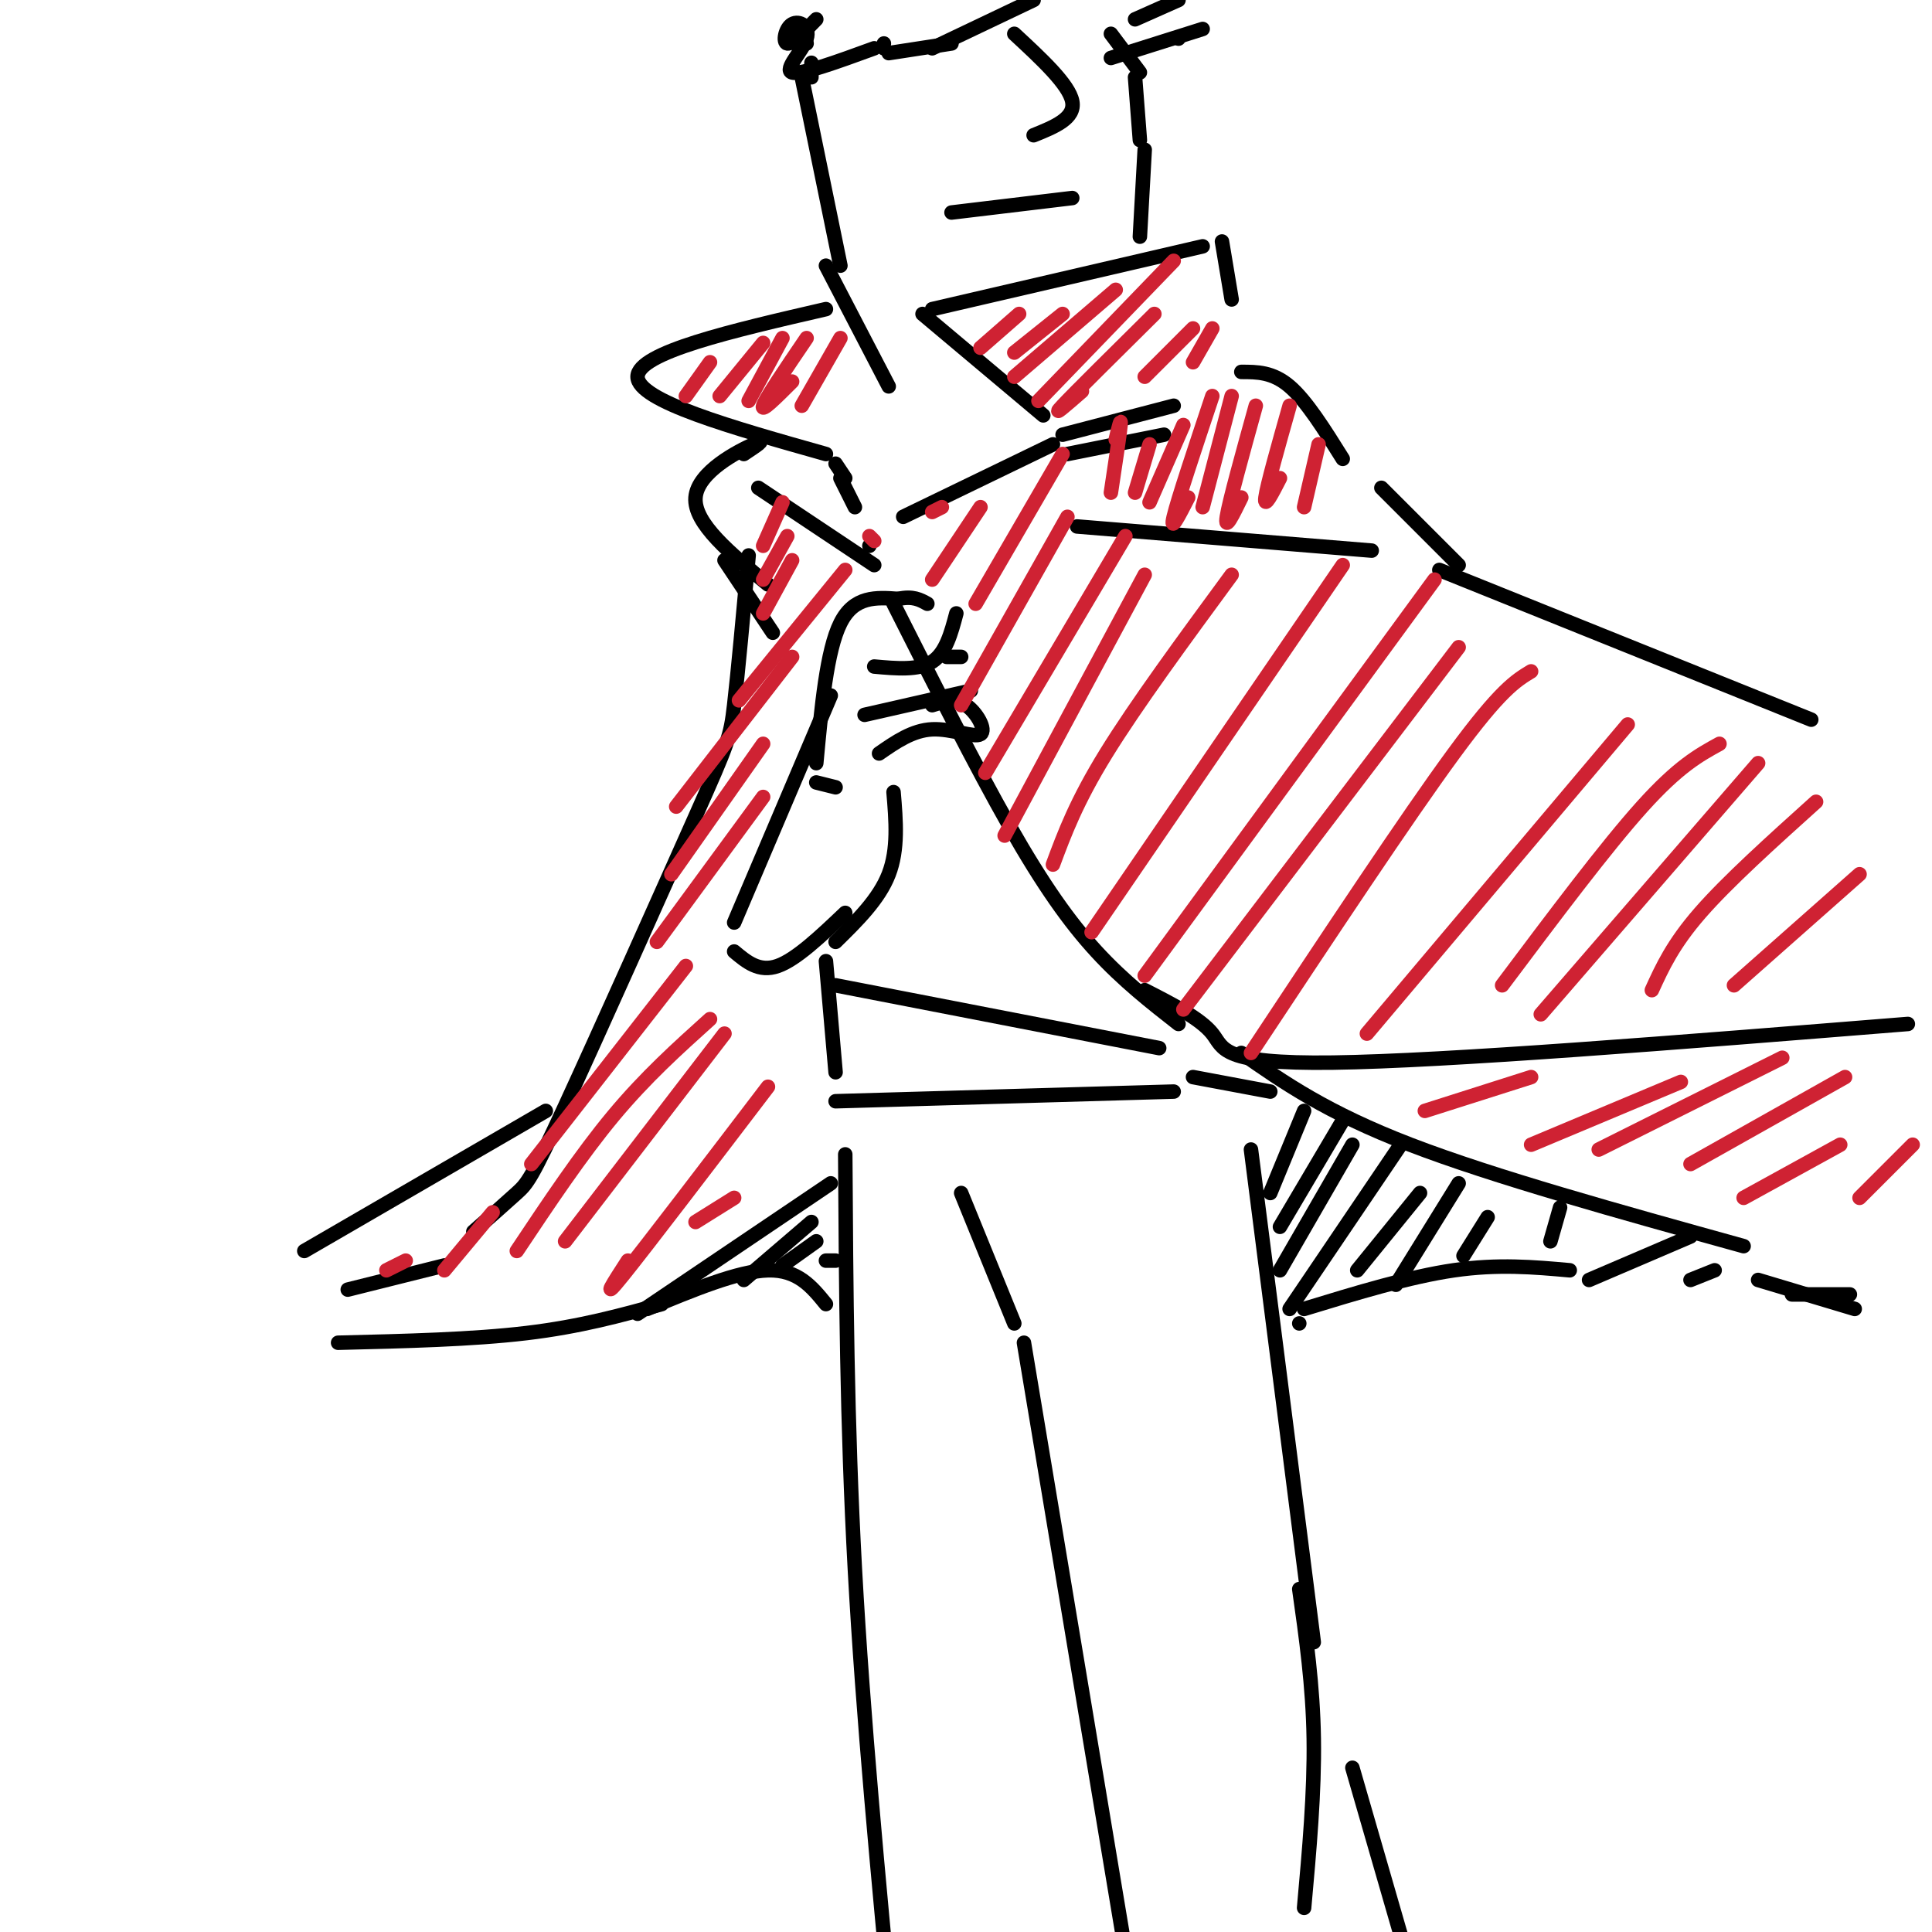 <svg viewBox='0 0 400 400' version='1.1' xmlns='http://www.w3.org/2000/svg' xmlns:xlink='http://www.w3.org/1999/xlink'><g fill='none' stroke='#000000' stroke-width='3' stroke-linecap='round' stroke-linejoin='round'><path d='M166,16c0.000,0.000 8.000,39.000 8,39'/><path d='M210,7c5.667,5.250 11.333,10.500 12,14c0.667,3.500 -3.667,5.250 -8,7'/><path d='M197,44c0.000,0.000 25.000,-3.000 25,-3'/><path d='M235,16c0.000,0.000 1.000,13.000 1,13'/><path d='M193,64c0.000,0.000 56.000,-13.000 56,-13'/><path d='M191,65c0.000,0.000 25.000,21.000 25,21'/><path d='M253,50c0.000,0.000 2.000,12.000 2,12'/><path d='M237,31c0.000,0.000 -1.000,18.000 -1,18'/><path d='M168,16c0.000,0.000 0.000,-3.000 0,-3'/><path d='M167,9c0.000,0.000 -1.000,0.000 -1,0'/><path d='M171,55c0.000,0.000 13.000,25.000 13,25'/><path d='M171,64c-19.500,4.500 -39.000,9.000 -39,14c0.000,5.000 19.500,10.500 39,16'/><path d='M220,90c0.000,0.000 23.000,-6.000 23,-6'/><path d='M221,94c0.000,0.000 20.000,-4.000 20,-4'/><path d='M173,96c0.000,0.000 2.000,3.000 2,3'/><path d='M218,92c0.000,0.000 -31.000,15.000 -31,15'/><path d='M174,99c0.000,0.000 3.000,6.000 3,6'/><path d='M180,113c0.000,0.000 0.000,0.000 0,0'/><path d='M185,125c8.511,16.867 17.022,33.733 24,46c6.978,12.267 12.422,19.933 18,26c5.578,6.067 11.289,10.533 17,15'/><path d='M257,77c3.250,0.000 6.500,0.000 10,3c3.500,3.000 7.250,9.000 11,15'/><path d='M223,109c0.000,0.000 61.000,5.000 61,5'/><path d='M286,101c0.000,0.000 16.000,16.000 16,16'/><path d='M298,118c0.000,0.000 77.000,31.000 77,31'/><path d='M237,205c5.778,2.956 11.556,5.911 14,9c2.444,3.089 1.556,6.311 25,6c23.444,-0.311 71.222,-4.156 119,-8'/><path d='M257,218c8.833,6.167 17.667,12.333 35,19c17.333,6.667 43.167,13.833 69,21'/><path d='M371,268c0.000,0.000 12.000,0.000 12,0'/><path d='M154,94c2.511,-1.667 5.022,-3.333 2,-2c-3.022,1.333 -11.578,5.667 -12,11c-0.422,5.333 7.289,11.667 15,18'/><path d='M157,101c0.000,0.000 24.000,16.000 24,16'/><path d='M150,116c0.000,0.000 10.000,15.000 10,15'/><path d='M155,115c-1.115,12.185 -2.230,24.370 -3,31c-0.770,6.630 -1.196,7.705 -8,23c-6.804,15.295 -19.986,44.810 -27,60c-7.014,15.190 -7.861,16.054 -10,18c-2.139,1.946 -5.569,4.973 -9,8'/><path d='M181,10c-7.598,2.775 -15.196,5.550 -17,5c-1.804,-0.550 2.187,-4.426 3,-7c0.813,-2.574 -1.550,-3.847 -3,-3c-1.450,0.847 -1.986,3.813 -1,4c0.986,0.187 3.493,-2.407 6,-5'/><path d='M244,8c0.000,0.000 0.000,0.000 0,0'/><path d='M92,262c0.000,0.000 -20.000,5.000 -20,5'/><path d='M63,259c0.000,0.000 50.000,-29.000 50,-29'/><path d='M70,278c13.917,-0.333 27.833,-0.667 39,-2c11.167,-1.333 19.583,-3.667 28,-6'/><path d='M169,158c1.083,-11.667 2.167,-23.333 5,-29c2.833,-5.667 7.417,-5.333 12,-5'/><path d='M186,124c3.000,-0.667 4.500,0.167 6,1'/><path d='M198,127c-1.083,4.083 -2.167,8.167 -5,10c-2.833,1.833 -7.417,1.417 -12,1'/><path d='M179,148c0.000,0.000 22.000,-5.000 22,-5'/><path d='M199,136c0.000,0.000 -3.000,0.000 -3,0'/><path d='M182,156c3.470,-2.405 6.940,-4.810 11,-5c4.060,-0.190 8.708,1.833 10,1c1.292,-0.833 -0.774,-4.524 -3,-6c-2.226,-1.476 -4.613,-0.738 -7,0'/><path d='M169,162c0.000,0.000 4.000,1.000 4,1'/><path d='M172,144c0.000,0.000 -20.000,47.000 -20,47'/><path d='M152,197c2.583,2.167 5.167,4.333 9,3c3.833,-1.333 8.917,-6.167 14,-11'/><path d='M185,164c0.500,5.917 1.000,11.833 -1,17c-2.000,5.167 -6.500,9.583 -11,14'/><path d='M171,199c0.000,0.000 2.000,23.000 2,23'/><path d='M173,228c0.000,0.000 70.000,-2.000 70,-2'/><path d='M173,204c0.000,0.000 67.000,13.000 67,13'/><path d='M247,223c0.000,0.000 16.000,3.000 16,3'/><path d='M175,239c0.167,27.750 0.333,55.500 2,86c1.667,30.500 4.833,63.750 8,97'/><path d='M259,238c0.000,0.000 13.000,102.000 13,102'/><path d='M269,329c1.417,10.000 2.833,20.000 3,31c0.167,11.000 -0.917,23.000 -2,35'/><path d='M199,247c0.000,0.000 11.000,27.000 11,27'/><path d='M212,278c0.000,0.000 23.000,138.000 23,138'/><path d='M280,366c0.000,0.000 13.000,45.000 13,45'/><path d='M269,274c0.000,0.000 0.000,0.000 0,0'/><path d='M270,271c10.917,-3.333 21.833,-6.667 31,-8c9.167,-1.333 16.583,-0.667 24,0'/><path d='M270,230c0.000,0.000 -7.000,17.000 -7,17'/><path d='M278,232c0.000,0.000 -13.000,22.000 -13,22'/><path d='M280,237c0.000,0.000 -15.000,26.000 -15,26'/><path d='M290,237c0.000,0.000 -23.000,34.000 -23,34'/><path d='M294,247c0.000,0.000 -13.000,16.000 -13,16'/><path d='M302,245c0.000,0.000 -13.000,21.000 -13,21'/><path d='M308,252c0.000,0.000 -5.000,8.000 -5,8'/><path d='M323,250c0.000,0.000 -2.000,7.000 -2,7'/><path d='M134,271c9.417,-3.917 18.833,-7.833 25,-8c6.167,-0.167 9.083,3.417 12,7'/><path d='M132,272c0.000,0.000 40.000,-27.000 40,-27'/><path d='M154,265c0.000,0.000 14.000,-12.000 14,-12'/><path d='M162,262c0.000,0.000 7.000,-5.000 7,-5'/><path d='M171,261c0.000,0.000 2.000,0.000 2,0'/><path d='M329,265c0.000,0.000 21.000,-9.000 21,-9'/><path d='M350,265c0.000,0.000 5.000,-2.000 5,-2'/><path d='M364,265c0.000,0.000 20.000,6.000 20,6'/></g>
<g fill='none' stroke='#cf2233' stroke-width='3' stroke-linecap='round' stroke-linejoin='round'><path d='M180,111c0.000,0.000 1.000,1.000 1,1'/><path d='M193,106c0.000,0.000 2.000,-1.000 2,-1'/><path d='M211,65c0.000,0.000 -8.000,7.000 -8,7'/><path d='M220,65c0.000,0.000 -10.000,8.000 -10,8'/><path d='M231,60c0.000,0.000 -21.000,18.000 -21,18'/><path d='M243,54c0.000,0.000 -28.000,29.000 -28,29'/><path d='M239,65c-8.250,8.167 -16.500,16.333 -19,19c-2.500,2.667 0.750,-0.167 4,-3'/><path d='M247,68c0.000,0.000 -10.000,10.000 -10,10'/><path d='M251,68c0.000,0.000 -4.000,7.000 -4,7'/><path d='M147,75c0.000,0.000 -5.000,7.000 -5,7'/><path d='M158,71c0.000,0.000 -9.000,11.000 -9,11'/><path d='M162,70c0.000,0.000 -7.000,13.000 -7,13'/><path d='M167,70c-4.250,6.250 -8.500,12.500 -9,14c-0.500,1.500 2.750,-1.750 6,-5'/><path d='M174,70c0.000,0.000 -8.000,14.000 -8,14'/><path d='M203,105c0.000,0.000 -10.000,15.000 -10,15'/><path d='M220,94c0.000,0.000 -18.000,31.000 -18,31'/><path d='M221,107c0.000,0.000 -22.000,39.000 -22,39'/><path d='M233,111c0.000,0.000 -29.000,49.000 -29,49'/><path d='M237,119c0.000,0.000 -29.000,54.000 -29,54'/><path d='M255,119c-9.917,13.500 -19.833,27.000 -26,37c-6.167,10.000 -8.583,16.500 -11,23'/><path d='M278,117c0.000,0.000 -52.000,76.000 -52,76'/><path d='M297,120c0.000,0.000 -60.000,82.000 -60,82'/><path d='M302,134c0.000,0.000 -57.000,75.000 -57,75'/><path d='M317,139c-3.167,1.917 -6.333,3.833 -16,17c-9.667,13.167 -25.833,37.583 -42,62'/><path d='M337,150c0.000,0.000 -54.000,64.000 -54,64'/><path d='M356,154c-4.250,2.333 -8.500,4.667 -16,13c-7.500,8.333 -18.250,22.667 -29,37'/><path d='M364,158c0.000,0.000 -45.000,52.000 -45,52'/><path d='M376,166c-9.167,8.250 -18.333,16.500 -24,23c-5.667,6.500 -7.833,11.250 -10,16'/><path d='M385,181c0.000,0.000 -26.000,23.000 -26,23'/><path d='M231,91c0.583,-2.417 1.167,-4.833 1,-3c-0.167,1.833 -1.083,7.917 -2,14'/><path d='M238,92c0.000,0.000 -3.000,10.000 -3,10'/><path d='M245,88c0.000,0.000 -7.000,16.000 -7,16'/><path d='M251,82c-3.583,10.750 -7.167,21.500 -8,25c-0.833,3.500 1.083,-0.250 3,-4'/><path d='M255,82c0.000,0.000 -6.000,23.000 -6,23'/><path d='M260,84c-2.750,9.917 -5.500,19.833 -6,23c-0.500,3.167 1.250,-0.417 3,-4'/><path d='M267,84c-2.333,8.250 -4.667,16.500 -5,19c-0.333,2.500 1.333,-0.750 3,-4'/><path d='M273,92c0.000,0.000 -3.000,13.000 -3,13'/><path d='M295,230c0.000,0.000 22.000,-7.000 22,-7'/><path d='M317,237c0.000,0.000 31.000,-13.000 31,-13'/><path d='M331,238c0.000,0.000 38.000,-19.000 38,-19'/><path d='M350,241c0.000,0.000 32.000,-18.000 32,-18'/><path d='M361,248c0.000,0.000 20.000,-11.000 20,-11'/><path d='M385,248c0.000,0.000 11.000,-11.000 11,-11'/><path d='M162,104c0.000,0.000 -4.000,9.000 -4,9'/><path d='M163,111c0.000,0.000 -5.000,9.000 -5,9'/><path d='M164,116c0.000,0.000 -6.000,11.000 -6,11'/><path d='M175,118c0.000,0.000 -22.000,27.000 -22,27'/><path d='M164,136c0.000,0.000 -24.000,31.000 -24,31'/><path d='M158,154c0.000,0.000 -19.000,27.000 -19,27'/><path d='M158,165c0.000,0.000 -22.000,30.000 -22,30'/><path d='M142,200c0.000,0.000 -32.000,41.000 -32,41'/><path d='M147,211c-6.667,6.000 -13.333,12.000 -20,20c-6.667,8.000 -13.333,18.000 -20,28'/><path d='M150,214c0.000,0.000 -33.000,43.000 -33,43'/><path d='M159,225c-12.583,16.500 -25.167,33.000 -30,39c-4.833,6.000 -1.917,1.500 1,-3'/><path d='M152,248c0.000,0.000 -8.000,5.000 -8,5'/><path d='M102,251c0.000,0.000 -10.000,12.000 -10,12'/><path d='M84,261c0.000,0.000 -4.000,2.000 -4,2'/></g>
<g fill='none' stroke='#000000' stroke-width='3' stroke-linecap='round' stroke-linejoin='round'><path d='M183,9c0.000,0.000 0.000,0.000 0,0'/><path d='M183,10c0.000,0.000 0.000,0.000 0,0'/><path d='M184,11c0.000,0.000 13.000,-2.000 13,-2'/><path d='M193,10c0.000,0.000 21.000,-10.000 21,-10'/><path d='M230,12c0.000,0.000 19.000,-6.000 19,-6'/><path d='M235,4c0.000,0.000 9.000,-4.000 9,-4'/><path d='M230,7c0.000,0.000 6.000,8.000 6,8'/></g>
</svg>